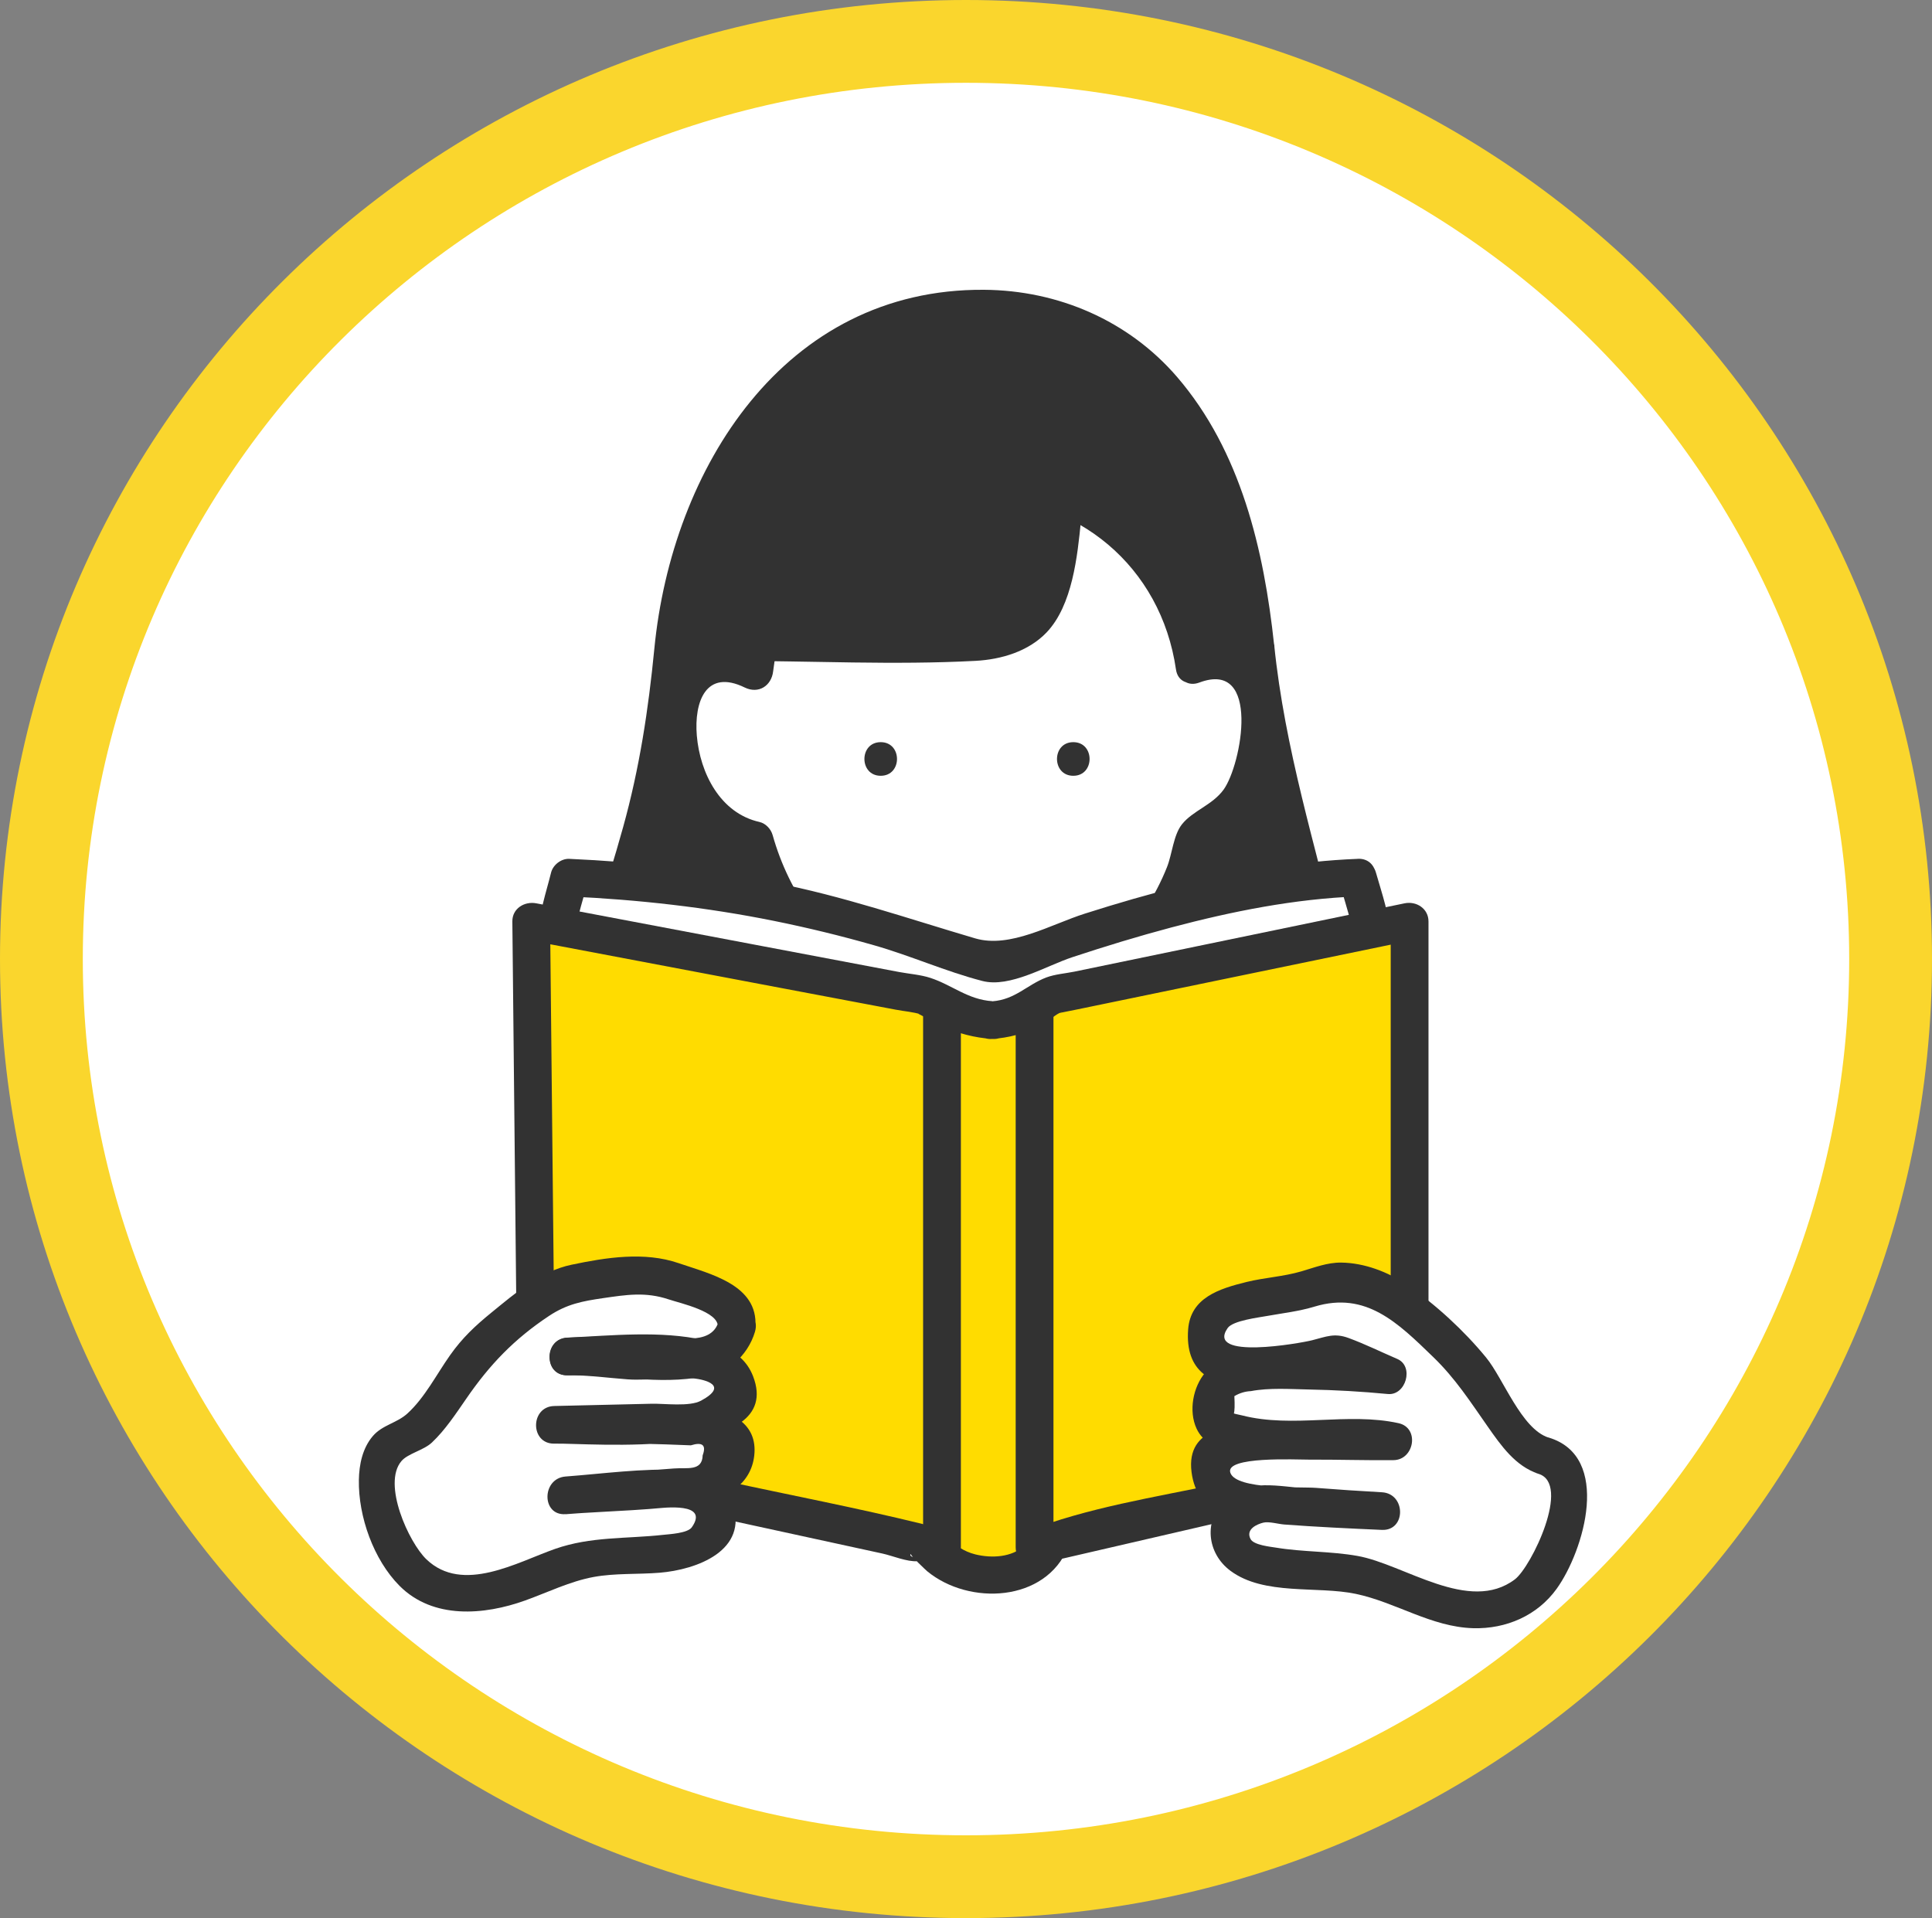 <svg width="140" height="139" viewBox="0 0 140 139" fill="none" xmlns="http://www.w3.org/2000/svg">
<rect x="0" y="0" width="140" height="139" fill="#808080" stroke="none"/>
<path d="M137 69.5C137 106.207 107.023 136 70 136C32.977 136 3 106.207 3 69.5C3 32.793 32.977 3 70 3C107.023 3 137 32.793 137 69.5Z" fill="white" stroke="#FAD62D" stroke-width="6"/>
<g clip-path="url(#clip0_634_9898)">
<path d="M90.959 46.726C89.261 29.797 81.329 22.086 70.587 22.368C55.7 22.759 49.019 36.92 48.622 49.527C47.873 56.205 46.194 61.51 44.145 67.911C43.314 70.511 41.48 73.68 43.127 75.862C46.682 80.572 79.002 84.241 92.88 77.776C98.393 75.207 95.823 69.557 94.445 64.174C92.218 54.846 91.917 56.269 90.959 46.726Z" fill="#323232"/>
<path d="M92.327 46.726C91.592 39.853 89.918 32.684 85.29 27.31C81.771 23.228 76.678 21.037 71.302 21C56.799 20.9 48.685 33.97 47.416 47.008C46.987 51.418 46.344 55.655 45.153 59.942C44.519 62.229 43.807 64.497 43.081 66.757C42.456 68.698 41.507 70.612 41.201 72.635C40.448 77.603 45.322 79.126 49.182 80.145C54.864 81.645 60.838 82.259 66.698 82.518C73.32 82.809 80.088 82.595 86.591 81.209C89.493 80.59 93.112 79.776 95.398 77.776C98.114 75.399 97.822 71.775 97.064 68.579C95.312 61.233 93.098 54.268 92.332 46.726C92.154 44.999 89.415 44.981 89.594 46.726C90.141 52.086 91.259 57.037 92.569 62.242C93.359 65.393 94.732 68.766 94.878 72.025C95.024 75.285 92.51 76.644 89.63 77.581C79.047 81.018 66.556 80.454 55.704 78.704C53.5 78.349 51.295 77.913 49.146 77.299C47.731 76.894 45.929 76.467 44.76 75.508C42.547 73.698 45.03 69.63 45.728 67.475C46.969 63.638 48.16 59.769 48.991 55.819C50.337 49.418 50.095 42.912 52.738 36.798C55.074 31.383 59.163 26.587 64.918 24.701C70.559 22.846 77.194 23.509 81.721 27.56C87.056 32.334 88.873 39.903 89.603 46.726C89.785 48.454 92.528 48.472 92.341 46.726H92.327Z" fill="#323232"/>
<path d="M86.541 48.149C84.15 29.878 56.535 30.369 54.664 48.645C46.997 44.644 47.495 59.542 54.669 60.883C59.433 78.699 82.27 78.394 86.724 60.565C90.334 58.964 92.328 54.218 91.123 50.49C90.471 48.645 88.417 47.208 86.546 48.145L86.541 48.149Z" fill="white"/>
<path d="M87.865 47.786C86.597 39.007 79.03 33.088 70.209 33.334C61.287 33.584 54.327 39.821 53.296 48.645L55.354 47.467C51.242 45.462 47.925 47.776 47.737 52.223C47.564 56.419 49.923 61.215 54.304 62.197L53.346 61.242C55.756 69.816 63.24 76.38 72.522 75.339C76.566 74.885 80.372 72.998 83.165 70.048C84.771 68.352 86.022 66.365 86.93 64.224C87.332 63.274 87.537 62.01 88.194 61.324C89.038 60.437 90.097 59.874 90.855 58.833C92.557 56.487 93.356 53.236 92.52 50.409C91.685 47.581 88.979 45.781 86.177 46.831C84.543 47.445 85.251 50.081 86.907 49.463C91.389 47.781 89.974 55.409 88.669 57.219C87.856 58.346 86.437 58.742 85.648 59.737C85.027 60.519 84.94 61.901 84.561 62.847C82.928 66.934 79.728 70.398 75.516 71.884C66.617 75.026 58.384 69.043 55.989 60.519C55.865 60.078 55.491 59.669 55.03 59.565C52.187 58.928 50.722 56.014 50.494 53.309C50.288 50.845 51.165 48.454 53.967 49.822C54.966 50.309 55.906 49.7 56.025 48.645C56.897 41.153 63.153 36.098 70.606 36.052C78.058 36.007 84.132 41.048 85.214 48.508C85.465 50.24 88.103 49.504 87.856 47.781L87.865 47.786Z" fill="#323232"/>
<path d="M63.819 53.782C62.245 53.782 62.245 56.219 63.819 56.219C65.394 56.219 65.394 53.782 63.819 53.782Z" fill="#323232"/>
<path d="M77.775 53.782C76.2 53.782 76.2 56.219 77.775 56.219C79.349 56.219 79.349 53.782 77.775 53.782Z" fill="#323232"/>
<path d="M98.389 63.602C90.928 63.829 81.755 66.334 71.97 69.93C61.378 65.92 51.42 64.02 41.252 63.602L40.395 67.075L40.755 94.892C40.778 96.479 41.914 97.847 43.525 98.22L71.404 104.698L96.733 98.152C98.316 97.743 99.416 96.365 99.416 94.792L99.352 66.979L98.389 63.606V63.602Z" fill="white"/>
<path d="M98.388 62.238C94.093 62.406 89.849 63.156 85.687 64.188C83.305 64.779 80.95 65.461 78.614 66.207C76.149 66.988 73.201 68.743 70.668 68.002C65.776 66.561 61.044 64.92 56.014 63.947C51.145 63.006 46.207 62.461 41.251 62.238C40.667 62.211 40.069 62.679 39.932 63.238C39.572 64.697 39.051 66.156 39.033 67.666C39.006 69.521 39.083 71.38 39.106 73.235C39.179 79.004 39.257 84.773 39.33 90.542C39.375 94.215 38.883 98.352 43.387 99.584C47.686 100.761 52.103 101.607 56.443 102.616C61.121 103.703 65.785 104.889 70.481 105.88C71.339 106.062 71.946 105.962 72.79 105.748C74.903 105.203 77.016 104.657 79.125 104.112C84.45 102.734 89.772 101.357 95.097 99.984C96.549 99.607 98.109 99.357 99.246 98.288C100.738 96.888 100.784 95.142 100.779 93.283C100.765 87.237 100.752 81.19 100.738 75.149L100.72 67.984C100.72 66.325 100.158 64.834 99.707 63.238C99.228 61.551 96.581 62.27 97.064 63.965C97.347 64.961 97.662 65.952 97.918 66.952C98.068 67.538 97.963 66.907 97.982 67.066C98 67.257 97.986 67.461 97.982 67.648C97.941 69.412 97.991 71.184 97.995 72.948C98.009 78.426 98.018 83.904 98.032 89.382C98.032 91.019 98.15 92.697 98.041 94.333C97.931 95.97 97.046 96.62 95.609 97.029C91.095 98.32 86.504 99.384 81.959 100.557L74.438 102.502C73.37 102.78 72.056 102.921 71.047 103.38C71.64 103.107 71.937 103.466 71.061 103.221C70.34 103.016 69.596 102.88 68.866 102.712L61.952 101.107C56.85 99.92 51.747 98.738 46.645 97.552C45.632 97.315 44.437 97.206 43.492 96.752C41.753 95.915 42.104 94.001 42.086 92.397C42.013 86.609 41.936 80.827 41.863 75.04L41.771 68.175C41.771 67.957 41.817 66.698 41.726 67.37C41.881 66.229 42.292 65.084 42.565 63.965L41.246 64.965C46.234 65.193 51.186 65.747 56.083 66.734C58.529 67.229 60.957 67.82 63.357 68.507C65.99 69.257 68.546 70.407 71.189 71.089C73.183 71.603 75.789 69.998 77.715 69.362C80.083 68.579 82.465 67.852 84.875 67.211C89.297 66.038 93.801 65.138 98.388 64.961C100.145 64.893 100.154 62.165 98.388 62.233V62.238Z" fill="#323232"/>
<path d="M71.906 73.916C69.689 73.916 67.174 72.203 67.174 72.203L38.496 66.775L38.898 105.735L67.174 111.89C67.174 111.89 68.63 114.14 71.906 114.14C75.183 114.14 76.078 111.758 76.078 111.758L102.145 105.73V66.77L76.078 72.162C76.078 72.162 74.12 73.916 71.906 73.916Z" fill="#FFDC00"/>
<path d="M71.906 72.553C70.136 72.439 68.99 71.38 67.42 70.866C66.713 70.634 65.887 70.575 65.157 70.439L55.432 68.598C49.91 67.552 44.383 66.507 38.861 65.461C38.008 65.297 37.118 65.834 37.127 66.775C37.246 78.14 37.364 89.505 37.478 100.87C37.497 102.493 37.51 104.116 37.529 105.735C37.533 106.308 37.949 106.921 38.533 107.049C43.758 108.185 48.988 109.326 54.213 110.463C57.449 111.167 60.684 111.872 63.925 112.577C64.664 112.736 65.732 113.195 66.489 113.136C67.37 113.063 65.673 112.881 66.01 112.613C65.919 112.686 67.115 113.804 67.188 113.863C70.222 116.364 75.767 116.113 77.401 112.122L76.443 113.077C85.132 111.067 93.821 109.058 102.51 107.049C103.094 106.912 103.514 106.312 103.514 105.735V66.775C103.514 65.843 102.643 65.284 101.78 65.461C96.769 66.497 91.763 67.534 86.752 68.57C83.786 69.184 80.819 69.798 77.853 70.412C77.209 70.543 76.452 70.598 75.831 70.83C74.416 71.362 73.586 72.435 71.902 72.562C70.218 72.689 70.14 75.421 71.902 75.29C73.111 75.199 74.188 74.93 75.265 74.358C75.667 74.144 76.05 73.903 76.415 73.63C76.936 73.244 77.346 73.262 76.452 73.485C76.954 73.358 77.474 73.276 77.981 73.166C80.929 72.557 83.877 71.948 86.825 71.339C92.055 70.257 97.28 69.175 102.51 68.098L100.776 66.784V105.744L101.78 104.43C97.878 105.33 93.976 106.235 90.079 107.135C85.479 108.199 80.541 108.881 76.059 110.376C75.393 110.599 75.215 110.84 74.754 111.408C75.087 110.999 74.339 111.917 74.252 111.999C73.321 112.863 71.865 112.931 70.688 112.645C68.936 112.213 68.456 110.835 66.832 110.435C62.095 109.272 57.28 108.353 52.511 107.317C48.093 106.353 43.676 105.394 39.258 104.43L40.262 105.744C40.144 94.379 40.025 83.013 39.911 71.648C39.893 70.025 39.879 68.402 39.861 66.784L38.127 68.098C43.799 69.171 49.467 70.243 55.14 71.321C58.403 71.939 61.661 72.557 64.924 73.171C65.517 73.285 66.193 73.33 66.768 73.521C66.375 73.394 66.594 73.494 66.845 73.621C67.325 73.862 67.776 74.139 68.265 74.362C69.433 74.894 70.615 75.203 71.902 75.29C73.659 75.403 73.654 72.675 71.902 72.562L71.906 72.553Z" fill="#323232"/>
<path d="M66.891 73.639V112.122C66.891 113.877 69.629 113.881 69.629 112.122V73.639C69.629 71.885 66.891 71.88 66.891 73.639Z" fill="#323232"/>
<path d="M73.6 73.639V112.122C73.6 113.877 76.338 113.881 76.338 112.122V73.639C76.338 71.885 73.6 71.88 73.6 73.639Z" fill="#323232"/>
<path d="M53.369 96.147C53.761 94.083 50.923 93.76 49.604 93.169C46.852 91.933 45.323 92.455 43.621 92.71C40.947 93.133 40.75 92.505 35.032 97.37C33.686 98.515 30.98 103.939 29.127 104.316C25.823 104.989 27.694 112.481 30.532 114.486C35.703 117.513 39.682 112.49 44.858 112.786C46.788 112.504 51.124 113.049 51.84 110.54C52.045 109.821 51.799 108.99 51.233 108.499C50.471 107.835 49.348 107.844 48.335 107.894C45.88 108.017 43.429 108.171 40.983 108.358C43.735 108.153 46.487 107.948 49.239 107.744C50.348 107.662 51.53 107.553 52.415 106.88C53.3 106.207 53.684 104.757 52.881 103.989C52.383 103.511 51.635 103.448 50.946 103.411C47.349 103.234 43.753 103.175 40.153 103.243C43.092 103.175 46.031 103.107 48.969 103.039C50.179 103.011 51.489 102.948 52.429 102.193C54.656 100.407 52.525 98.947 50.658 98.429C47.642 99.12 42.996 98.202 41.147 98.293C43.913 98.156 46.683 98.133 49.453 98.224C49.8 98.238 50.224 98.306 50.663 98.429C51.069 98.338 51.448 98.215 51.785 98.061C52.616 97.67 53.205 97.065 53.378 96.142L53.369 96.147Z" fill="white"/>
<path d="M54.738 96.147C54.948 93.106 51.47 92.324 49.175 91.537C46.706 90.687 43.927 91.123 41.417 91.651C39.171 92.119 37.341 93.71 35.616 95.115C34.421 96.088 33.499 96.956 32.618 98.202C31.637 99.588 30.783 101.288 29.515 102.439C28.748 103.134 27.712 103.257 27.018 104.066C26.27 104.939 26.023 106.13 26.005 107.248C25.96 109.894 27.069 113.027 28.953 114.922C31.381 117.359 35.087 117.05 38.058 115.981C39.701 115.39 41.298 114.595 43.028 114.277C44.575 113.995 46.218 114.099 47.792 113.972C50.466 113.754 54.282 112.381 53.081 108.908C52.506 107.244 50.918 106.594 49.266 106.521C46.542 106.398 43.703 106.794 40.988 106.998C39.24 107.13 39.226 109.858 40.988 109.726C44.164 109.49 47.436 109.449 50.585 108.967C52.529 108.667 54.418 107.612 54.656 105.48C54.916 103.143 52.963 102.216 50.955 102.057C47.381 101.779 43.744 101.834 40.162 101.889V104.616C42.745 104.557 56.947 105.885 54.569 99.729C53.697 97.479 51.183 97.106 49.147 97.283C46.473 97.52 43.826 96.892 41.157 96.938V99.665C42.818 99.588 44.474 99.543 46.14 99.543C47.632 99.543 49.211 99.861 50.672 99.802C52.598 99.72 54.186 98.27 54.706 96.515C55.226 94.76 52.566 94.106 52.064 95.788C51.52 97.624 48.796 96.842 47.386 96.824C45.309 96.797 43.233 96.847 41.157 96.938C39.404 97.02 39.386 99.693 41.157 99.665C42.599 99.643 44.036 99.852 45.474 99.957C47.044 100.07 48.741 99.729 50.266 99.888C51.041 99.97 52.862 100.384 50.8 101.502C49.96 101.957 48.148 101.702 47.217 101.725C44.867 101.779 42.517 101.834 40.166 101.889C38.409 101.929 38.4 104.644 40.166 104.616C41.932 104.589 43.762 104.58 45.565 104.607C46.464 104.621 47.363 104.644 48.262 104.671C48.86 104.689 49.462 104.712 50.06 104.739C50.904 104.48 51.192 104.721 50.918 105.462C50.886 106.639 49.782 106.339 48.833 106.416C48.007 106.48 47.181 106.539 46.355 106.603C44.566 106.735 42.777 106.871 40.988 107.003V109.731C43.164 109.567 45.341 109.417 47.523 109.308C48.043 109.281 51.434 108.826 50.129 110.681C49.823 111.113 48.504 111.176 48.052 111.226C45.369 111.522 42.818 111.335 40.221 112.245C37.474 113.208 33.526 115.518 30.898 112.999C29.62 111.772 27.689 107.535 29.086 105.885C29.551 105.33 30.701 105.103 31.304 104.53C32.271 103.616 33.033 102.448 33.786 101.361C35.475 98.902 37.255 97.038 39.792 95.356C41.084 94.501 42.197 94.292 43.689 94.074C45.392 93.828 46.779 93.601 48.463 94.165C49.307 94.447 52.091 95.051 52.013 96.147C51.89 97.897 54.628 97.893 54.752 96.147H54.738Z" fill="#323232"/>
<path d="M41.141 98.297C42.99 98.206 47.635 99.12 50.652 98.434C50.214 98.311 49.794 98.243 49.443 98.229C46.677 98.138 43.902 98.161 41.137 98.297H41.141Z" fill="white"/>
<path d="M41.141 99.661C44.468 99.593 47.69 100.397 51.017 99.747C52.345 99.488 52.299 97.406 51.017 97.115C47.886 96.41 44.322 96.783 41.141 96.933C39.389 97.015 39.375 99.743 41.141 99.661C44.044 99.525 47.439 99.106 50.287 99.747V97.115C47.243 97.711 44.194 96.865 41.141 96.933C39.38 96.97 39.375 99.697 41.141 99.661Z" fill="#323232"/>
<path d="M111.837 105.489C109.984 105.112 107.533 100.07 106.283 98.82C101.354 93.91 100.3 93.319 97.626 92.897C95.923 92.642 95.106 93.674 92.099 93.951C90.684 94.083 87.759 94.997 87.595 95.615C87.216 97.038 87.499 98.534 88.343 98.816C91.396 99.829 96.813 98.052 96.813 98.052L100.551 99.661C100.551 99.661 93.646 98.984 89.845 99.543C88.348 99.766 87.494 101.061 87.887 102.834C88.375 105.03 99.218 103.975 100.966 104.453C99.396 104.48 91.798 104.234 88.9 104.712C86.645 105.085 87.869 108.335 89.183 108.549C92.46 109.085 100.122 109.499 100.122 109.499C100.122 109.499 93.226 109.194 91.538 108.971C89.484 108.794 87.873 111.463 90.123 112.863C91.309 113.604 93.5 113.563 96.106 113.949C101.277 113.658 105.256 118.682 110.427 115.65C113.265 113.645 115.136 106.153 111.832 105.48L111.837 105.489Z" fill="white"/>
<path d="M112.202 104.175C110.239 103.534 108.939 99.897 107.684 98.37C106.091 96.429 104.046 94.538 101.961 93.11C100.592 92.174 98.862 91.514 97.183 91.496C96.169 91.487 95.252 91.855 94.298 92.133C92.993 92.515 91.647 92.578 90.333 92.901C88.352 93.387 86.271 94.037 86.098 96.333C85.865 99.375 87.745 100.448 90.52 100.498C91.807 100.52 93.107 100.329 94.367 100.084C94.677 100.025 96.817 99.779 97.014 99.425C96.982 99.479 95.772 98.861 96.571 99.425C96.836 99.611 97.31 99.743 97.603 99.866L99.871 100.838L100.56 98.297C97.557 98.011 94.49 97.829 91.478 98.02C89.963 98.115 88.402 98.229 87.353 99.447C86.449 100.493 86.116 102.252 86.709 103.53C87.64 105.544 90.912 105.516 92.77 105.607C95.284 105.73 98.155 105.221 100.614 105.766L100.98 103.089C97.922 103.116 94.864 102.984 91.802 103.112C89.374 103.212 85.92 103.348 86.344 106.676C86.741 109.808 89.438 110.003 92.017 110.263C94.595 110.522 97.424 110.717 100.131 110.867V108.14C98.314 108.058 96.503 107.971 94.691 107.858C92.719 107.739 90.406 107.121 88.804 108.63C87.202 110.14 87.439 112.554 89.169 113.836C91.61 115.645 95.444 114.913 98.251 115.504C101.158 116.118 103.709 117.9 106.748 117.991C109.144 118.059 111.407 117.073 112.804 115.131C114.775 112.39 116.825 105.535 112.206 104.171C110.513 103.671 109.792 106.303 111.476 106.803C113.881 107.512 110.969 113.54 109.778 114.449C106.46 116.963 101.755 113.354 98.369 112.754C96.425 112.408 94.426 112.476 92.473 112.154C92.062 112.086 90.853 111.972 90.62 111.531C90.246 110.817 91.086 110.453 91.551 110.34C91.948 110.244 92.642 110.444 93.052 110.476C95.407 110.653 97.771 110.763 100.135 110.867C101.901 110.944 101.888 108.235 100.135 108.14C98.538 108.053 96.945 107.944 95.353 107.821C94.225 107.735 89.612 107.967 89.16 106.739C88.708 105.512 93.97 105.78 94.873 105.776C96.909 105.766 98.944 105.835 100.98 105.812C102.486 105.798 102.887 103.475 101.345 103.134C97.657 102.321 93.696 103.516 90.009 102.571C89.73 102.498 89.31 102.461 89.091 102.257C89.397 102.848 89.516 102.489 89.447 101.175C89.822 100.952 90.223 100.829 90.643 100.811C91.98 100.557 93.481 100.666 94.837 100.693C96.749 100.729 98.661 100.838 100.564 101.02C101.879 101.148 102.49 99.011 101.253 98.479C100.017 97.947 98.921 97.402 97.721 96.961C96.694 96.583 96.115 96.861 95.083 97.124C94.198 97.347 87.357 98.561 88.959 96.242C89.338 95.697 91.2 95.479 91.843 95.36C93.011 95.151 94.125 95.029 95.266 94.683C98.985 93.565 101.285 95.851 103.85 98.334C105.466 99.893 106.538 101.57 107.816 103.393C108.774 104.762 109.819 106.257 111.476 106.798C113.133 107.339 113.872 104.712 112.206 104.166L112.202 104.175Z" fill="#323232"/>
<path d="M57.069 34.465C56.179 36.398 52.902 46.522 52.902 46.522H70.541C70.541 46.522 74.607 46.54 75.679 43.53C77.026 39.753 77.555 34.311 76.469 33.584C70.65 30.078 61.071 25.519 57.064 34.47L57.069 34.465Z" fill="#323232"/>
<path d="M55.887 33.779C54.126 37.757 52.921 42.03 51.584 46.163C51.31 47.013 52.044 47.89 52.903 47.89C58.808 47.89 64.8 48.204 70.696 47.89C72.553 47.79 74.525 47.208 75.839 45.831C77.715 43.862 78.076 40.298 78.331 37.73C78.532 35.679 78.669 33.397 76.761 32.174C74.662 30.833 72.302 29.715 69.943 28.901C64.252 26.933 58.63 28.042 55.887 33.788C55.134 35.366 57.493 36.752 58.251 35.166C61.268 28.851 67.584 30.433 72.754 33.074C73.389 33.397 75.132 34.025 75.547 34.625C76.209 35.579 75.543 38.307 75.365 39.298C74.854 42.203 74.237 44.835 70.879 45.153C68.172 45.408 65.347 45.167 62.628 45.167H52.898L54.217 46.895C55.481 42.994 56.581 38.916 58.246 35.166C58.954 33.574 56.594 32.183 55.883 33.788L55.887 33.779Z" fill="#323232"/>
</g>
<defs>
<clipPath id="clip0_634_9898">
<rect width="89" height="97" fill="white" transform="translate(26 21)"/>
</clipPath>
</defs>
</svg>
